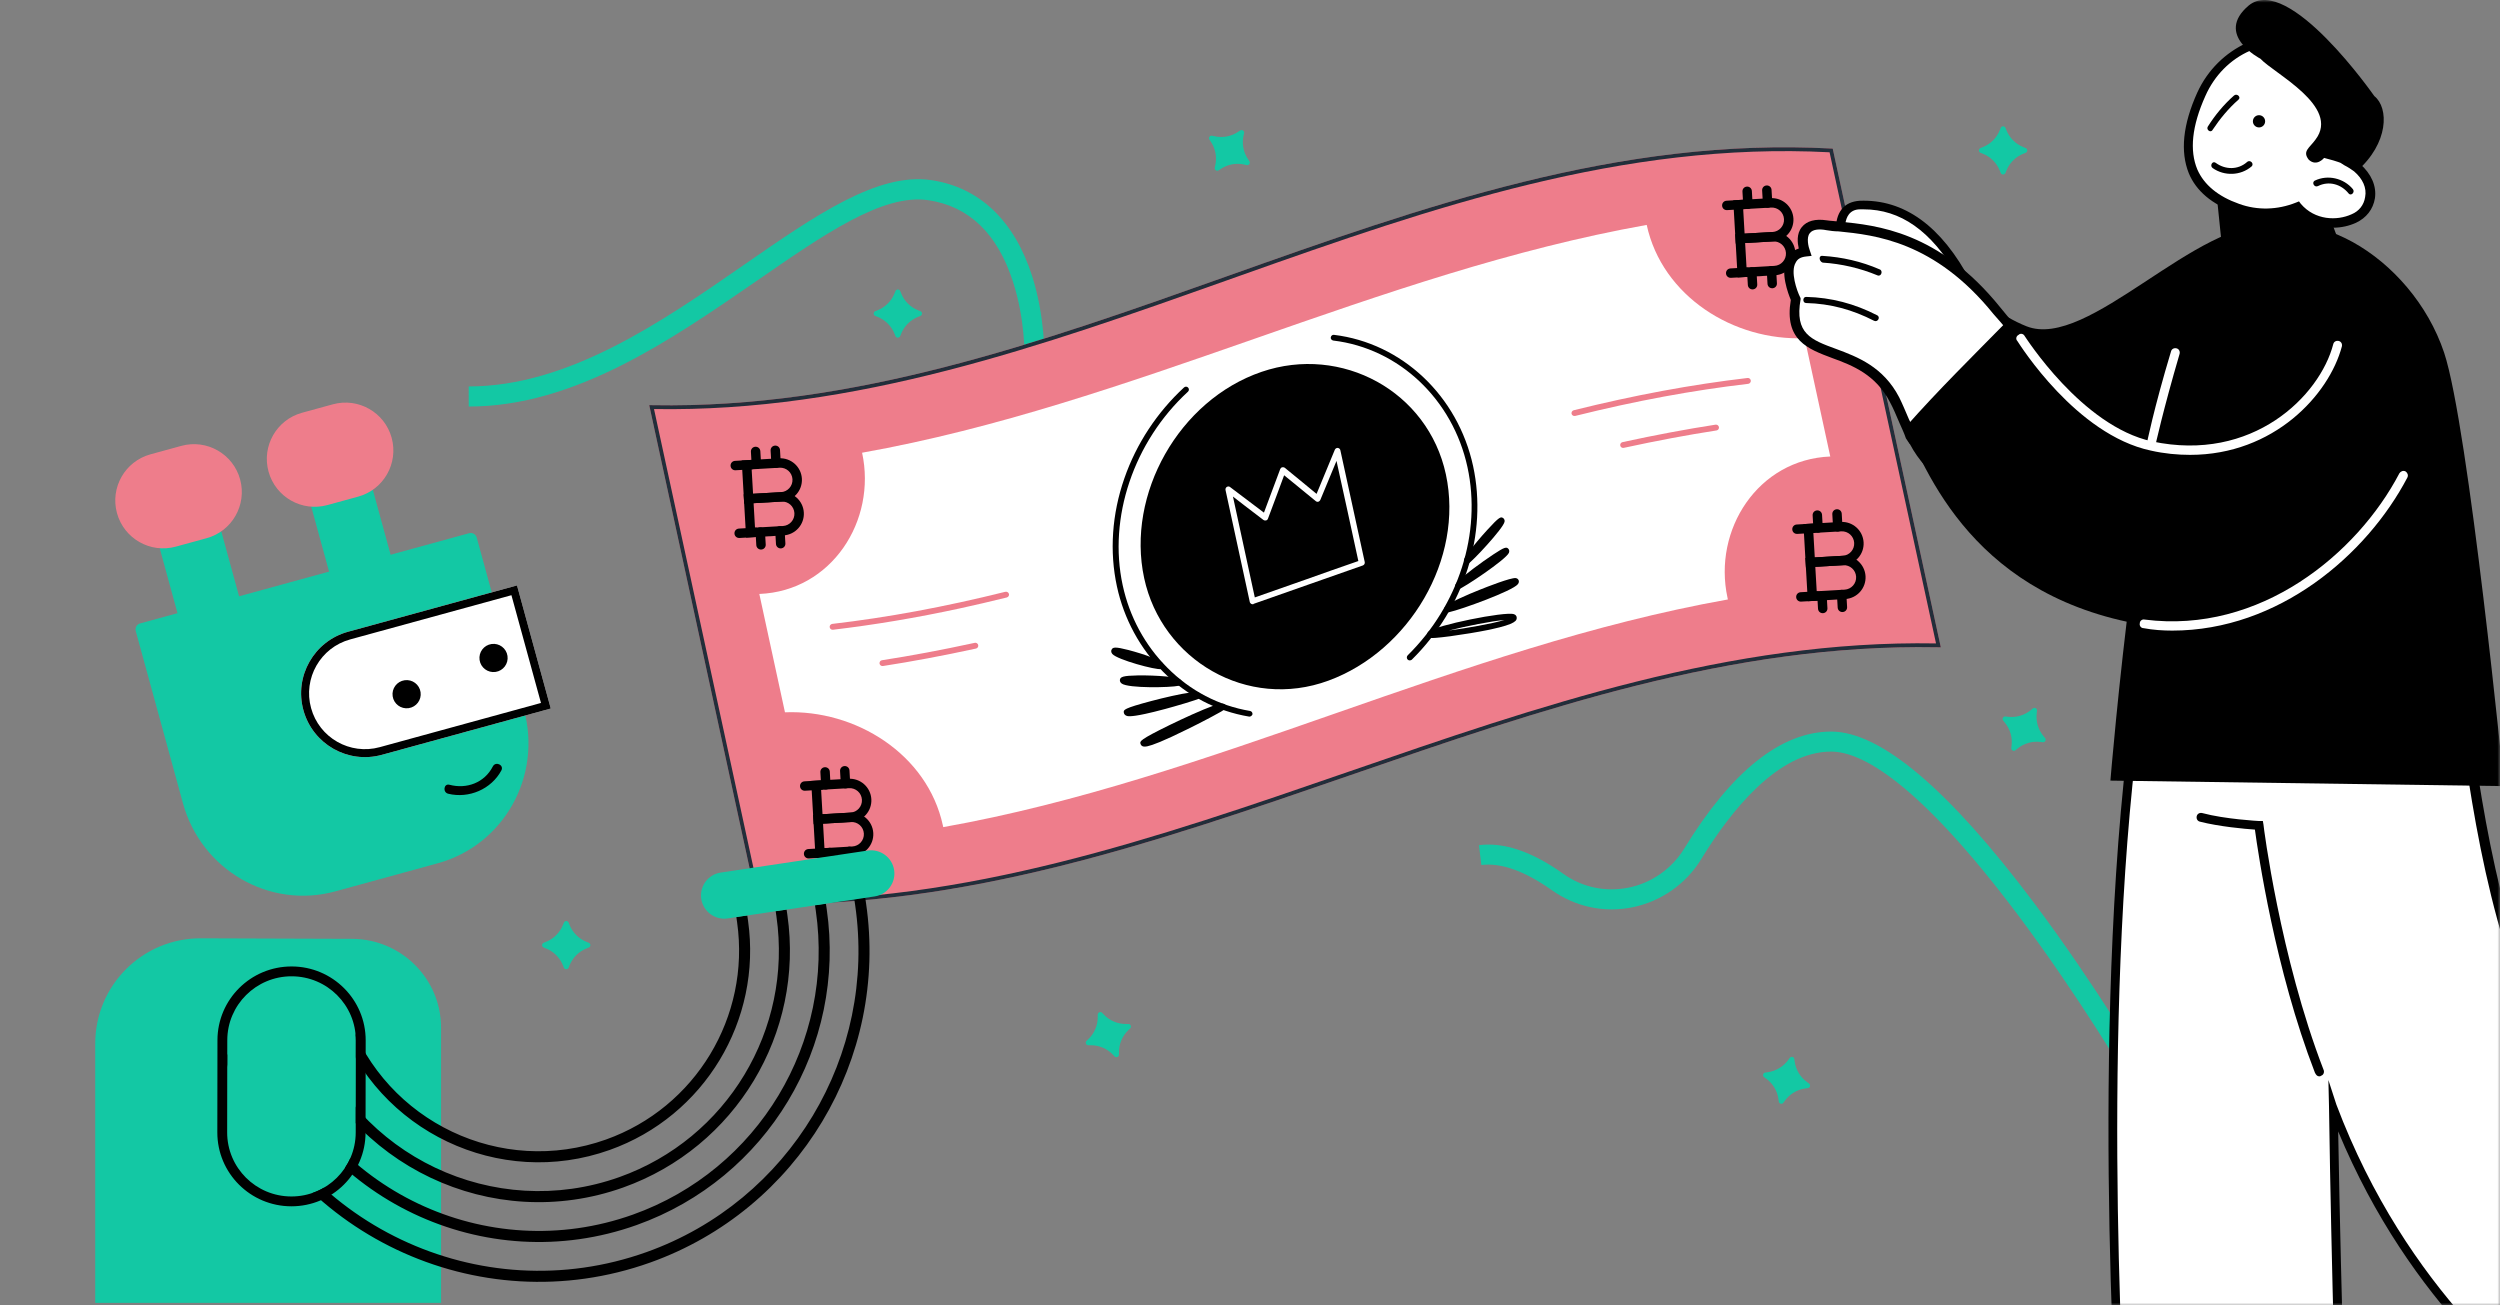 <svg width="475" height="248" viewBox="0 0 475 248" fill="none" xmlns="http://www.w3.org/2000/svg">
<rect x="0" y="0" width="475" height="248" fill="#808080" stroke="none"/>
<path d="M89.06 77.242L89.052 73.424C107.976 73.432 125.731 61.164 141.392 50.294C154.985 40.868 166.747 32.76 176.868 34.214C186.068 35.55 192.729 41.886 196.116 52.484C198.571 60.218 198.417 67.485 198.439 67.81L194.646 67.702C194.668 67.629 194.796 60.712 192.48 53.577C189.546 44.387 184.102 39.172 176.356 38.035C167.737 36.754 156.556 44.52 143.624 53.469C127.488 64.594 109.178 77.252 89.06 77.242Z" fill="#13C8A4"/>
<mask id="mask0" mask-type="alpha" maskUnits="userSpaceOnUse" x="0" y="0" width="475" height="248">
<path d="M0 0H475V248H0V0Z" fill="#C4C4C4"/>
</mask>
<g mask="url(#mask0)">
<path d="M404.432 205.306C404.356 205.154 395.046 189.358 383.37 173.79C364.178 148.249 353.533 142.844 348.001 142.806C347.962 142.806 347.924 142.806 347.886 142.806C337.851 142.806 328.923 153.921 323.2 163.284C320.338 167.966 315.569 171.278 310.189 172.381C304.771 173.485 299.315 172.305 294.812 169.108C289.699 165.492 285.235 163.893 281.458 164.35L281 160.582C285.731 159.973 291.111 161.8 297.025 166.025C300.65 168.613 305.038 169.527 309.426 168.651C313.775 167.776 317.629 165.073 319.956 161.305C328.999 146.498 338.424 139 347.924 139C347.962 139 348.001 139 348.039 139C357.387 139.076 370.283 150 386.461 171.544C398.289 187.302 407.637 203.251 407.752 203.403L404.432 205.306Z" fill="#13C8A4"/>
<path d="M224.069 59.188C222.827 67.694 228.932 77.8 237.847 75.697C244.728 74.092 245.278 74.258 248.159 73.576C257.32 71.42 261.467 60.631 256.79 52.495L224.069 59.188Z" fill="#2B2B2B"/>
<path d="M368.756 122.999C290.115 121.232 222.53 173.503 143.89 171.735C137.046 140.156 130.195 108.549 123.351 76.97C201.991 78.737 269.02 23.84 348.217 28.234C355.061 59.813 361.905 91.393 368.756 122.999Z" fill="#EE7D8B"/>
<path fill-rule="evenodd" clip-rule="evenodd" d="M368.756 122.999L348.217 28.234C307.72 25.987 270.404 39.244 233.091 52.499C197.667 65.084 162.244 77.668 124.104 76.985C123.853 76.98 123.602 76.975 123.351 76.97L143.89 171.735C183.21 172.619 219.766 159.993 256.323 147.367C292.646 134.822 328.969 122.277 368.003 122.984C368.254 122.988 368.505 122.994 368.756 122.999ZM367.844 122.249L347.619 28.934C308.403 26.895 272.152 39.407 235.82 52.307C234.976 52.606 234.131 52.907 233.287 53.207C197.952 65.76 162.473 78.364 124.263 77.719L144.483 171.015C183.431 171.76 219.686 159.247 256.084 146.675L256.143 146.655C292.372 134.142 328.745 121.58 367.844 122.249Z" fill="#222E3A"/>
<path d="M342.88 64.249C344.502 71.735 346.131 79.249 347.753 86.735C334.016 87.29 325.424 100.639 328.226 113.57C328.25 113.679 328.274 113.788 328.297 113.897C277.077 123.031 230.414 148.051 179.215 157.153C179.192 157.044 179.168 156.935 179.144 156.826C176.206 143.269 162.569 134.795 149.144 135.339C147.522 127.852 145.893 120.338 144.271 112.852C158.008 112.297 166.6 98.948 163.798 86.017C214.991 76.889 261.654 51.868 312.874 42.734C315.824 56.346 329.461 64.82 342.88 64.249Z" fill="white"/>
<path d="M274.719 90.138C278.179 106.233 267.734 123.689 252.411 129.318C237.012 134.993 220.735 125.41 217.388 109.832C213.963 93.9 224.002 76.019 239.696 70.651C254.91 65.444 271.325 74.342 274.719 90.138Z" fill="black"/>
<path d="M267.974 125.461C267.783 125.502 267.602 125.456 267.457 125.316C267.24 125.107 267.246 124.735 267.456 124.518C277.153 114.949 281.529 101.26 278.821 88.764C276.024 75.86 265.786 66.194 253.321 64.705C253.024 64.656 252.796 64.392 252.846 64.096C252.896 63.8 253.161 63.572 253.457 63.621C266.367 65.184 276.994 75.194 279.891 88.561C282.676 101.41 278.219 115.516 268.235 125.347C268.159 125.392 268.083 125.437 267.974 125.461Z" fill="black"/>
<path d="M278.855 107.113C278.691 107.148 278.51 107.102 278.377 107.017C277.822 106.567 278.299 105.865 279.147 104.769C279.968 103.679 281.306 102.078 282.577 100.691C284.909 98.133 285.166 98.134 285.603 98.439L285.637 98.46C285.814 98.621 285.922 98.854 285.866 99.123C285.677 100.361 279.574 106.872 278.943 107.122C278.937 107.095 278.909 107.101 278.855 107.113Z" fill="black"/>
<path d="M277.135 111.96C276.911 111.98 276.724 111.906 276.6 111.733C276.164 111.172 276.883 110.532 277.531 109.964C278.109 109.468 278.937 108.804 279.916 108.05C281.194 107.089 282.629 106.066 283.805 105.298C285.806 103.98 286.258 103.825 286.621 104.317C286.7 104.414 286.841 104.668 286.693 105.042C286.116 106.336 277.981 111.776 277.135 111.96Z" fill="black"/>
<path d="M275.308 116.319C275.09 116.366 274.926 116.402 274.865 116.386C274.684 116.34 274.518 116.233 274.422 116.055C274.371 115.952 274.279 115.658 274.526 115.348C275.127 114.562 278.919 112.942 281.129 112.064C282.495 111.512 287.051 109.726 287.989 109.836C288.34 109.874 288.481 110.129 288.532 110.232C288.582 110.335 288.681 110.656 288.385 111.005C287.375 112.278 277.655 115.81 275.308 116.319Z" fill="black"/>
<path d="M283.381 119.557C283.19 119.598 282.999 119.64 282.808 119.681C280.7 120.109 277.997 120.553 275.527 120.889C274.445 121.038 273.493 121.13 272.82 121.19C271.863 121.255 271.272 121.297 271.148 120.726C271.119 120.59 271.114 120.306 271.395 120.017C272.734 118.814 285.95 116.121 287.646 116.694C288.015 116.814 288.128 117.074 288.164 117.237C288.278 117.897 287.993 118.557 283.381 119.557ZM275.263 119.805C278.652 119.356 283.55 118.494 285.856 117.795C283.417 118.01 278.508 118.96 275.263 119.805Z" fill="black"/>
<path d="M237.516 136.137C237.461 136.149 237.379 136.167 237.319 136.151C231.153 135.122 225.516 132.182 220.987 127.634C216.598 123.199 213.559 117.615 212.219 111.436C210.78 104.793 211.266 97.676 213.625 90.894C215.91 84.3 219.847 78.344 224.965 73.615C225.203 73.393 225.554 73.431 225.743 73.646C225.966 73.883 225.928 74.233 225.712 74.422C215.4 83.926 210.526 98.35 213.311 111.199C214.603 117.161 217.525 122.599 221.791 126.862C226.142 131.249 231.586 134.088 237.516 135.083C237.812 135.132 238.02 135.429 237.97 135.725C237.896 135.912 237.734 136.09 237.516 136.137Z" fill="black"/>
<path d="M220.591 127.123C219.636 127.33 212.295 125.358 211.341 124.253C211.073 123.941 211.118 123.618 211.176 123.491C211.176 123.491 211.17 123.464 211.197 123.458C211.424 122.924 211.927 122.872 214.407 123.503C215.892 123.894 217.576 124.413 218.826 124.911C220.507 125.545 221.319 125.996 221.072 126.705C221.041 126.826 220.919 127.052 220.591 127.123Z" fill="black"/>
<path d="M223.964 130.297C222.327 130.652 214.416 130.799 213.131 129.88C212.76 129.619 212.777 129.301 212.781 129.187C212.854 128.601 213.349 128.379 216.223 128.327C217.904 128.304 219.92 128.38 221.494 128.524C223.886 128.747 224.602 129.019 224.552 129.714C224.549 129.829 224.487 130.07 224.177 130.223C224.155 130.256 224.074 130.274 223.964 130.297ZM217.292 129.435C217.697 129.461 218.124 129.454 218.612 129.462C218.179 129.442 217.752 129.449 217.292 129.435Z" fill="black"/>
<path d="M217.608 135.636C214.633 136.281 214.159 136.07 213.966 135.969C213.712 135.853 213.55 135.632 213.518 135.354C213.472 134.879 213.441 134.601 218.736 133.197C221.114 132.567 224.323 131.815 226.214 131.576C226.99 131.465 228.078 131.343 228.188 132.117C228.229 132.308 228.134 132.528 227.988 132.645C227.599 132.958 223.025 134.263 221.405 134.699C219.812 135.13 218.563 135.429 217.608 135.636Z" fill="black"/>
<path d="M218.027 141.788C217.563 141.889 217.382 141.842 217.267 141.839C216.97 141.789 216.787 141.601 216.7 141.335C216.54 140.856 216.453 140.59 222.187 137.779C224.796 136.501 228.357 134.874 230.503 134.096C231.696 133.666 232.639 133.405 232.907 134.116C232.976 134.301 232.941 134.537 232.801 134.681C232.484 135.063 227.551 137.615 225.611 138.548C220.916 140.877 218.928 141.593 218.027 141.788Z" fill="black"/>
<path d="M238.122 114.8C237.986 114.83 237.837 114.805 237.738 114.741C237.605 114.656 237.494 114.537 237.458 114.374L232.85 93.112C232.803 92.894 232.892 92.647 233.093 92.518C233.294 92.389 233.551 92.39 233.729 92.551C234.893 93.439 236.056 94.327 237.248 95.209C238.206 95.942 239.192 96.669 240.151 97.401C240.625 96.159 241.092 94.889 241.56 93.619C242.123 92.129 242.68 90.611 243.242 89.121C243.322 88.962 243.435 88.823 243.626 88.782C243.79 88.746 243.998 88.786 244.137 88.899C245.219 89.805 246.328 90.704 247.438 91.604C248.342 92.348 249.246 93.093 250.15 93.838C251.311 91.021 252.478 88.231 253.618 85.448C253.713 85.227 253.941 85.093 254.171 85.1C254.407 85.134 254.612 85.289 254.665 85.534C256.226 92.606 257.79 99.82 259.3 106.79C259.359 107.062 259.194 107.354 258.927 107.441C255.474 108.645 251.945 109.895 248.546 111.087C245.147 112.28 241.645 113.523 238.192 114.728C238.177 114.788 238.149 114.794 238.122 114.8ZM234.26 94.346L238.414 113.511C241.682 112.375 244.972 111.206 248.158 110.088C251.393 108.931 254.764 107.744 258.087 106.597C256.73 100.335 255.338 93.91 253.935 87.573C252.928 90.043 251.893 92.519 250.858 94.995C250.779 95.155 250.66 95.266 250.475 95.335C250.311 95.37 250.13 95.324 249.991 95.212C248.909 94.306 247.8 93.406 246.69 92.507C245.786 91.762 244.882 91.018 243.984 90.3C243.51 91.543 243.042 92.813 242.596 94.05C242.034 95.54 241.477 97.057 240.914 98.547C240.862 98.701 240.721 98.845 240.558 98.881C240.394 98.916 240.218 98.897 240.052 98.791C238.889 97.903 237.725 97.015 236.561 96.127C235.801 95.522 235.02 94.951 234.26 94.346Z" fill="white"/>
<path d="M332.214 72.916C332.187 72.922 332.187 72.922 332.159 72.928C321.598 74.162 310.857 76.148 299.281 79.028C298.981 79.093 298.688 78.928 298.596 78.635C298.531 78.335 298.697 78.043 298.991 77.951C310.621 75.059 321.417 73.062 332.033 71.816C332.339 71.778 332.616 72.003 332.654 72.308C332.685 72.586 332.487 72.857 332.214 72.916Z" fill="#EE7D8B"/>
<path d="M326.166 81.78L326.138 81.786C320.637 82.636 314.871 83.715 308.512 85.093C308.212 85.158 307.913 84.966 307.848 84.667C307.783 84.367 307.976 84.069 308.276 84.004C314.662 82.62 320.428 81.541 325.957 80.685C326.263 80.647 326.534 80.845 326.599 81.144C326.637 81.45 326.466 81.715 326.166 81.78Z" fill="#EE7D8B"/>
<path d="M182.407 115.589C174.084 117.393 166.115 118.721 158.26 119.654C157.953 119.691 157.676 119.466 157.639 119.161C157.601 118.856 157.827 118.579 158.133 118.541C168.694 117.307 179.435 115.321 191.011 112.441C191.311 112.376 191.604 112.541 191.696 112.834C191.788 113.128 191.596 113.426 191.301 113.518C188.263 114.263 185.327 114.956 182.407 115.589Z" fill="#EE7D8B"/>
<path d="M185.433 123.228C179.047 124.612 173.281 125.69 167.752 126.546C167.446 126.584 167.174 126.387 167.11 126.087C167.072 125.782 167.264 125.483 167.57 125.446C173.072 124.595 178.838 123.517 185.197 122.139C185.497 122.074 185.795 122.265 185.86 122.565C185.925 122.864 185.733 123.163 185.433 123.228Z" fill="#EE7D8B"/>
<path d="M336.872 45.87L329.787 46.281L329.313 38.061L336.399 37.65C338.671 37.518 340.62 39.252 340.75 41.521C340.881 43.791 339.144 45.738 336.872 45.87ZM331.473 44.39L336.769 44.083C338.057 44.008 339.035 42.911 338.961 41.625C338.887 40.338 337.79 39.362 336.501 39.437L331.206 39.744L331.473 44.39Z" fill="black"/>
<path d="M337.24 52.303L330.155 52.714L329.682 44.494L336.767 44.083C339.039 43.951 340.988 45.685 341.119 47.954C341.249 50.224 339.513 52.171 337.24 52.303ZM331.841 50.823L337.137 50.516C338.426 50.441 339.404 49.345 339.33 48.058C339.256 46.772 338.158 45.795 336.87 45.87L331.574 46.177L331.841 50.823Z" fill="black"/>
<path d="M331.241 39.743L328.146 39.923C327.645 39.952 327.228 39.582 327.2 39.081C327.171 38.581 327.542 38.165 328.043 38.136L331.138 37.956C331.639 37.927 332.055 38.298 332.084 38.798C332.113 39.298 331.742 39.714 331.241 39.743Z" fill="black"/>
<path d="M332.153 39.689C331.652 39.718 331.236 39.347 331.207 38.847L331.066 36.399C331.037 35.899 331.408 35.483 331.909 35.454C332.41 35.425 332.826 35.795 332.855 36.295L332.996 38.743C333.025 39.244 332.654 39.66 332.153 39.689Z" fill="black"/>
<path d="M335.893 39.471C335.392 39.5 334.976 39.13 334.947 38.63L334.806 36.182C334.778 35.681 335.149 35.266 335.649 35.236C336.15 35.207 336.567 35.578 336.595 36.078L336.736 38.526C336.765 39.026 336.394 39.442 335.893 39.471Z" fill="black"/>
<path d="M333.035 54.985C332.534 55.014 332.117 54.644 332.089 54.143L331.949 51.713C331.92 51.213 332.291 50.797 332.792 50.768C333.293 50.739 333.709 51.109 333.738 51.609L333.878 54.04C333.907 54.54 333.536 54.956 333.035 54.985Z" fill="black"/>
<path d="M336.773 54.768C336.272 54.797 335.855 54.427 335.827 53.926L335.687 51.496C335.658 50.996 336.029 50.58 336.53 50.551C337.031 50.522 337.447 50.892 337.476 51.393L337.616 53.823C337.645 54.323 337.274 54.739 336.773 54.768Z" fill="black"/>
<path d="M331.98 52.609L328.885 52.788C328.384 52.817 327.968 52.447 327.939 51.947C327.91 51.447 328.281 51.031 328.782 51.002L331.877 50.822C332.378 50.793 332.795 51.163 332.823 51.663C332.852 52.164 332.481 52.58 331.98 52.609Z" fill="black"/>
<path d="M350.206 107.39L343.121 107.801L342.647 99.581L349.733 99.17C352.005 99.038 353.954 100.772 354.084 103.041C354.215 105.311 352.478 107.258 350.206 107.39ZM344.807 105.91L350.103 105.603C351.391 105.528 352.369 104.432 352.295 103.145C352.221 101.859 351.124 100.882 349.835 100.957L344.539 101.264L344.807 105.91Z" fill="black"/>
<path d="M350.574 113.822L343.489 114.233L343.016 106.014L350.101 105.603C352.373 105.471 354.322 107.205 354.453 109.474C354.583 111.743 352.846 113.691 350.574 113.822ZM345.175 112.343L350.471 112.036C351.759 111.961 352.737 110.864 352.663 109.578C352.589 108.291 351.492 107.315 350.204 107.39L344.908 107.697L345.175 112.343Z" fill="black"/>
<path d="M344.574 101.263L341.479 101.443C340.978 101.472 340.562 101.101 340.533 100.601C340.504 100.101 340.875 99.685 341.376 99.656L344.472 99.476C344.973 99.447 345.389 99.817 345.418 100.318C345.446 100.818 345.075 101.234 344.574 101.263Z" fill="black"/>
<path d="M345.487 101.208C344.986 101.237 344.569 100.867 344.541 100.367L344.4 97.919C344.371 97.418 344.742 97.003 345.243 96.974C345.744 96.944 346.16 97.315 346.189 97.815L346.33 100.263C346.359 100.763 345.988 101.179 345.487 101.208Z" fill="black"/>
<path d="M349.227 100.991C348.726 101.02 348.31 100.65 348.281 100.15L348.14 97.702C348.111 97.201 348.482 96.785 348.983 96.756C349.484 96.727 349.901 97.098 349.929 97.598L350.07 100.046C350.099 100.546 349.728 100.962 349.227 100.991Z" fill="black"/>
<path d="M346.369 116.505C345.868 116.534 345.451 116.164 345.423 115.663L345.283 113.233C345.254 112.733 345.625 112.317 346.126 112.288C346.627 112.259 347.043 112.629 347.072 113.129L347.212 115.56C347.241 116.06 346.87 116.476 346.369 116.505Z" fill="black"/>
<path d="M350.106 116.288C349.605 116.317 349.189 115.947 349.16 115.447L349.02 113.016C348.991 112.516 349.362 112.1 349.863 112.071C350.364 112.042 350.781 112.412 350.809 112.913L350.949 115.343C350.978 115.843 350.607 116.259 350.106 116.288Z" fill="black"/>
<path d="M345.314 114.129L342.219 114.308C341.718 114.337 341.301 113.967 341.272 113.467C341.244 112.966 341.615 112.551 342.116 112.521L345.211 112.342C345.712 112.313 346.128 112.683 346.157 113.183C346.186 113.684 345.815 114.1 345.314 114.129Z" fill="black"/>
<path d="M161.677 156.185L154.592 156.596L154.118 148.377L161.204 147.966C163.476 147.834 165.425 149.568 165.555 151.837C165.686 154.106 163.949 156.054 161.677 156.185ZM156.278 154.706L161.574 154.399C162.862 154.324 163.84 153.227 163.766 151.941C163.692 150.654 162.595 149.678 161.306 149.753L156.01 150.06L156.278 154.706Z" fill="black"/>
<path d="M162.045 162.619L154.96 163.03L154.487 154.81L161.572 154.399C163.844 154.267 165.793 156.001 165.924 158.27C166.054 160.54 164.317 162.487 162.045 162.619ZM156.646 161.139L161.942 160.832C163.231 160.757 164.209 159.661 164.135 158.374C164.061 157.087 162.963 156.111 161.675 156.186L156.379 156.493L156.646 161.139Z" fill="black"/>
<path d="M156.046 150.059L152.95 150.239C152.449 150.268 152.033 149.897 152.004 149.397C151.976 148.897 152.347 148.481 152.848 148.452L155.943 148.272C156.444 148.243 156.86 148.613 156.889 149.114C156.918 149.614 156.547 150.03 156.046 150.059Z" fill="black"/>
<path d="M156.958 150.004C156.457 150.033 156.041 149.663 156.012 149.163L155.871 146.715C155.842 146.214 156.213 145.798 156.714 145.769C157.215 145.74 157.631 146.111 157.66 146.611L157.801 149.059C157.83 149.559 157.459 149.975 156.958 150.004Z" fill="black"/>
<path d="M160.698 149.787C160.197 149.816 159.781 149.446 159.752 148.946L159.611 146.498C159.583 145.997 159.954 145.581 160.455 145.552C160.955 145.523 161.372 145.894 161.401 146.394L161.541 148.842C161.57 149.342 161.199 149.758 160.698 149.787Z" fill="black"/>
<path d="M157.84 165.301C157.339 165.33 156.923 164.96 156.894 164.459L156.754 162.029C156.725 161.529 157.096 161.113 157.597 161.084C158.098 161.055 158.514 161.425 158.543 161.925L158.683 164.356C158.712 164.856 158.341 165.272 157.84 165.301Z" fill="black"/>
<path d="M161.578 165.084C161.077 165.113 160.661 164.743 160.632 164.242L160.492 161.812C160.463 161.312 160.834 160.896 161.335 160.867C161.836 160.838 162.252 161.208 162.281 161.708L162.421 164.138C162.45 164.639 162.079 165.055 161.578 165.084Z" fill="black"/>
<path d="M156.785 162.925L153.69 163.104C153.189 163.133 152.772 162.763 152.744 162.263C152.715 161.762 153.086 161.347 153.587 161.317L156.682 161.138C157.183 161.109 157.599 161.479 157.628 161.979C157.657 162.48 157.286 162.896 156.785 162.925Z" fill="black"/>
<path d="M148.48 95.298L141.395 95.709L140.922 87.489L148.007 87.078C150.279 86.946 152.228 88.68 152.359 90.949C152.489 93.219 150.752 95.166 148.48 95.298ZM143.081 93.818L148.377 93.511C149.666 93.436 150.644 92.34 150.57 91.053C150.495 89.766 149.398 88.79 148.11 88.865L142.814 89.172L143.081 93.818Z" fill="black"/>
<path d="M148.849 101.731L141.764 102.142L141.29 93.922L148.376 93.511C150.648 93.379 152.597 95.113 152.727 97.382C152.858 99.652 151.121 101.599 148.849 101.731ZM143.45 100.251L148.746 99.944C150.034 99.869 151.012 98.773 150.938 97.486C150.864 96.2 149.767 95.223 148.478 95.298L143.182 95.605L143.45 100.251Z" fill="black"/>
<path d="M142.849 89.171L139.754 89.351C139.253 89.38 138.837 89.01 138.808 88.509C138.779 88.009 139.15 87.593 139.651 87.564L142.746 87.384C143.247 87.355 143.664 87.726 143.692 88.226C143.721 88.726 143.35 89.142 142.849 89.171Z" fill="black"/>
<path d="M143.761 89.117C143.26 89.146 142.844 88.775 142.815 88.275L142.674 85.827C142.646 85.327 143.017 84.911 143.518 84.882C144.019 84.853 144.435 85.223 144.464 85.723L144.605 88.171C144.633 88.672 144.262 89.088 143.761 89.117Z" fill="black"/>
<path d="M147.502 88.899C147.001 88.928 146.585 88.558 146.556 88.058L146.415 85.61C146.386 85.109 146.757 84.694 147.258 84.665C147.759 84.635 148.175 85.006 148.204 85.506L148.345 87.954C148.374 88.454 148.003 88.87 147.502 88.899Z" fill="black"/>
<path d="M144.643 104.413C144.142 104.442 143.726 104.072 143.697 103.572L143.558 101.141C143.529 100.641 143.9 100.225 144.401 100.196C144.902 100.167 145.318 100.537 145.347 101.038L145.487 103.468C145.515 103.968 145.144 104.384 144.643 104.413Z" fill="black"/>
<path d="M148.381 104.196C147.88 104.225 147.464 103.855 147.435 103.355L147.295 100.924C147.267 100.424 147.638 100.008 148.138 99.979C148.639 99.95 149.056 100.32 149.085 100.821L149.224 103.251C149.253 103.751 148.882 104.167 148.381 104.196Z" fill="black"/>
<path d="M143.589 102.037L140.493 102.217C139.992 102.246 139.576 101.875 139.547 101.375C139.518 100.875 139.889 100.459 140.39 100.43L143.486 100.25C143.987 100.221 144.403 100.591 144.432 101.092C144.461 101.592 144.09 102.008 143.589 102.037Z" fill="black"/>
<path d="M404.818 142.965C404.818 142.965 418.662 137.148 430.062 135.635C429.364 125.631 429.132 119 429.132 119L465.894 121.443C469.849 144.128 471.478 177.051 488.23 206.018C495.792 219.164 508.821 229.634 522.432 241.384C514.871 251.738 502.772 265.349 495.094 275.703C492.883 272.097 460.077 254.763 443.325 210.206C443.79 245.921 445.07 282.451 445.07 282.451L403.422 279.775C403.422 279.775 397.721 204.273 404.818 142.965Z" fill="white"/>
<path d="M446 283.381V282.451C446 282.102 444.837 248.83 444.255 214.976C457.983 248.015 480.319 265.117 489.975 272.562C492.069 274.191 493.93 275.587 494.279 276.168L494.977 277.332L495.792 276.285C499.398 271.399 504.168 265.698 508.705 260.231C513.824 253.948 519.175 247.55 523.247 241.966L523.712 241.268L523.131 240.686C521.735 239.523 520.339 238.243 518.942 237.08C507.076 226.842 495.908 217.187 489.161 205.553C475.666 182.17 472.059 156.227 469.035 135.286C468.337 130.284 467.639 125.514 466.941 121.21L466.824 120.512L428.434 117.953V118.883C428.434 119 428.666 125.282 429.364 134.705C418.08 136.334 404.818 141.918 404.701 142.034L404.236 142.267L404.12 142.732C397.139 203.343 402.724 278.844 402.724 279.658V280.473L446 283.381ZM442.394 205.204L442.51 210.206C442.976 242.315 444.023 275.47 444.255 281.52L404.352 278.96C403.771 270.933 399.234 200.783 405.748 143.663C408.308 142.616 420.29 137.846 430.295 136.566L431.109 136.45L430.993 135.635C430.411 127.957 430.179 122.141 430.062 120.047L465.196 122.373C465.894 126.561 466.475 130.982 467.173 135.752C470.198 156.809 473.804 182.984 487.416 206.6C494.279 218.466 505.564 228.238 517.546 238.592C518.71 239.639 519.873 240.686 521.153 241.617C517.197 246.968 512.079 253.134 507.193 259.067C502.888 264.302 498.467 269.654 494.861 274.307C494.047 273.609 492.767 272.562 490.906 271.166C480.901 263.488 457.285 245.34 443.906 209.857L442.394 205.204Z" fill="black"/>
<path d="M440.648 204.506C440.765 204.506 440.881 204.506 440.997 204.39C441.463 204.273 441.695 203.692 441.463 203.226C433.203 181.82 430.062 156.925 430.062 156.692L429.945 155.994H429.247C429.131 155.994 422.733 155.645 418.428 154.482C417.963 154.365 417.498 154.598 417.381 155.063C417.265 155.529 417.498 155.994 417.963 156.11C421.569 157.041 426.572 157.506 428.433 157.623C429.015 161.927 432.272 184.264 439.834 203.808C440.067 204.273 440.299 204.506 440.648 204.506Z" fill="black"/>
<path d="M359.33 40.706C365.729 46.872 375.617 58.272 385.04 61.995C396.79 66.649 417.498 41.288 432.156 42.8L428.433 68.277C428.433 68.277 416.102 93.755 393.3 98.757C378.326 102.042 359.5 88 361.5 77C356.959 71.009 347.155 63.78 347.115 63.74C350.023 56.876 353.862 45.243 359.33 40.706Z" fill="black"/>
<path d="M442.277 40.24L444.139 45.243L422.268 47.802L421.22 37.565L442.277 40.24Z" fill="black"/>
<path d="M425.06 45.941C437.391 36.401 458.215 48.617 464.381 66.998C469.034 80.958 475.782 149.363 475.782 149.363L400.978 148.316C400.978 148.316 407.028 74.559 415.753 62.111C424.478 49.663 420.872 49.082 425.06 45.941Z" fill="black"/>
<path d="M408.656 85.611C409.005 85.611 409.471 85.378 409.471 84.913C409.471 84.797 410.983 77.933 414.124 67.23C414.24 66.765 414.008 66.299 413.542 66.183C413.077 66.067 412.612 66.299 412.495 66.765C409.238 77.584 407.842 84.448 407.842 84.564C407.726 85.029 408.075 85.495 408.54 85.611H408.656Z" fill="white"/>
<path d="M373.639 53.852C366.31 39.892 357.934 38.728 353.281 38.961C348.627 39.194 349.791 45.01 349.791 45.01L373.639 53.852Z" fill="white"/>
<path d="M375.501 55.48L374.454 53.503C368.87 42.916 361.773 37.797 353.281 38.147C351.885 38.263 350.721 38.728 349.907 39.775C348.278 41.869 348.976 45.127 348.976 45.243L349.093 45.708L375.501 55.48ZM354.095 39.775C361.075 39.775 366.892 43.847 371.778 52.223L350.605 44.312C350.489 43.382 350.489 41.753 351.303 40.706C351.768 40.124 352.466 39.775 353.397 39.775C353.513 39.775 353.862 39.775 354.095 39.775Z" fill="black"/>
<path d="M343.044 47.802C343.044 47.802 340.717 41.869 347.115 42.684C353.514 43.498 366.66 43.149 379.457 58.971C380.504 60.25 381.667 61.646 382.947 63.159C375.967 69.324 369.568 75.955 363.17 82.703C361.89 79.911 360.959 77.468 360.145 75.839C353.979 63.624 338.972 69.906 341.299 56.644C341.299 56.76 337.343 48.617 343.044 47.802Z" fill="white"/>
<path d="M362.821 84.332L363.751 83.401C368.986 77.817 375.967 70.488 383.528 63.856L384.11 63.275L383.528 62.577C382.249 61.065 380.969 59.552 380.038 58.389C368.405 43.963 356.538 42.8 349.442 42.102C348.628 41.986 347.813 41.986 347.115 41.869C344.905 41.52 343.276 41.986 342.346 43.149C341.299 44.429 341.531 46.174 341.764 47.221C340.717 47.57 340.019 48.151 339.554 49.082C338.158 51.758 339.786 55.829 340.252 56.993C338.972 64.671 343.509 66.3 348.162 68.045C352.001 69.441 356.422 71.186 359.098 76.421C359.68 77.468 360.261 78.864 360.959 80.493C361.308 81.307 361.774 82.237 362.123 83.284L362.821 84.332ZM381.667 63.042C374.803 69.208 368.405 75.839 363.402 81.191C363.17 80.609 362.937 80.144 362.704 79.678C362.006 78.049 361.425 76.653 360.843 75.49C357.818 69.673 352.932 67.812 348.86 66.3C344.091 64.555 340.95 63.391 342.113 56.876V56.644L341.997 56.411C341.415 55.248 340.135 51.641 341.182 49.896C341.531 49.198 342.113 48.849 343.16 48.733L344.207 48.617L343.858 47.57C343.625 46.988 343.16 45.127 343.858 44.312C344.44 43.498 345.836 43.498 346.999 43.731C347.697 43.847 348.511 43.963 349.326 43.963C356.19 44.661 367.59 45.825 378.759 59.669C379.573 60.599 380.62 61.763 381.667 63.042Z" fill="black"/>
<path d="M381.201 61.181C390.973 73.047 411.913 95.383 427.851 84.797C444.953 73.396 447.279 61.065 447.279 61.065L459.96 61.414C470.779 84.797 462.636 122.722 415.52 119.697C378.642 117.254 367.473 93.522 362.122 81.074C368.288 74.094 374.802 67.696 381.201 61.181Z" fill="black"/>
<path d="M416.102 86.425C432.04 86.425 442.51 75.025 444.953 65.834C445.069 65.369 444.837 64.903 444.371 64.787C443.906 64.671 443.441 64.903 443.324 65.369C440.765 75.257 427.968 87.938 408.889 83.866C395.511 80.958 384.808 63.973 384.691 63.856C384.459 63.391 383.877 63.275 383.528 63.624C383.063 63.856 382.946 64.438 383.295 64.787C383.761 65.485 394.464 82.586 408.656 85.611C411.216 86.193 413.775 86.425 416.102 86.425Z" fill="white"/>
<path d="M343.16 56.411C347.93 56.528 352.351 57.691 356.655 59.901C357.353 60.25 356.771 61.297 356.073 60.948C352.002 58.854 347.814 57.691 343.16 57.575C342.462 57.575 342.462 56.411 343.16 56.411Z" fill="black"/>
<path d="M346.301 48.617C350.024 48.849 353.63 49.664 357.12 51.176C357.818 51.409 357.469 52.572 356.771 52.339C353.397 50.943 349.907 50.129 346.301 49.896C345.603 49.663 345.486 48.5 346.301 48.617Z" fill="black"/>
<path d="M412.728 119.814C432.97 119.814 449.723 105.388 457.401 90.73C457.633 90.265 457.401 89.799 457.052 89.567C456.586 89.334 456.121 89.567 455.888 89.916C447.861 105.272 429.364 120.512 407.493 117.72C407.028 117.603 406.562 117.952 406.562 118.418C406.446 118.883 406.795 119.348 407.26 119.348C409.122 119.697 410.983 119.814 412.728 119.814Z" fill="white"/>
<path d="M418.312 18.021C422.152 9.528 431.458 5.456 439.02 8.946C446.582 12.437 449.723 22.092 445.884 30.585C445.884 30.585 445.884 30.585 445.884 30.701C446.698 31.05 447.396 31.515 447.862 31.981C451.701 35.238 450.886 40.008 447.164 41.637C443.906 43.033 439.369 42.8 436.577 39.426C432.854 40.822 428.783 40.939 425.176 39.659C414.008 35.703 414.473 26.513 418.312 18.021Z" fill="white"/>
<path d="M443.325 43.265C444.837 43.265 446.349 42.916 447.629 42.334C449.607 41.404 450.886 39.775 451.235 37.681C451.585 35.354 450.538 33.028 448.443 31.166C447.978 30.817 447.513 30.468 446.931 30.119C450.538 21.278 447.28 11.506 439.369 8.016C435.414 6.271 430.993 6.271 426.921 8.132C422.85 9.993 419.476 13.251 417.498 17.555C414.706 23.721 414.241 28.84 415.87 32.911C417.266 36.285 420.29 38.844 424.711 40.357C428.317 41.637 432.389 41.637 436.228 40.357C438.322 42.451 440.882 43.265 443.325 43.265ZM433.32 8.597C435.181 8.597 436.926 8.946 438.671 9.761C445.884 13.018 448.676 22.209 445.07 30.236L444.721 30.934L445.419 31.399C446.117 31.748 446.815 32.213 447.28 32.562C448.909 33.958 449.723 35.703 449.374 37.449C449.141 38.961 448.211 40.124 446.815 40.706C444.023 41.986 439.835 41.869 437.159 38.728L436.81 38.263L436.228 38.495C432.738 39.892 428.899 40.008 425.409 38.728C421.454 37.332 418.778 35.122 417.498 32.213C415.986 28.607 416.451 23.954 419.011 18.253C420.756 14.298 423.78 11.273 427.503 9.644C429.481 8.946 431.459 8.597 433.32 8.597Z" fill="black"/>
<path d="M429.177 24.212C428.535 24.193 428.03 23.657 428.049 23.015C428.068 22.372 428.604 21.867 429.246 21.886C429.888 21.905 430.394 22.441 430.375 23.083C430.356 23.726 429.819 24.231 429.177 24.212Z" fill="black"/>
<path d="M419.475 24.07C420.871 21.86 422.5 19.882 424.477 18.137C425.059 17.672 425.874 18.486 425.292 18.951C423.43 20.58 421.802 22.558 420.406 24.652C420.057 25.35 419.126 24.652 419.475 24.07Z" fill="black"/>
<path d="M429.48 11.157C432.039 13.949 444.72 20.231 439.95 26.513C438.787 28.142 437.39 28.723 438.67 30.352C440.183 31.748 441.579 30.003 441.579 30.003C443.905 30.585 446.465 31.399 447.744 32.562C453.91 27.211 453.91 20.463 451.118 18.253C451.118 18.253 434.831 -5.13 427.269 1.035C420.638 6.62 429.48 11.157 429.48 11.157Z" fill="black"/>
<path d="M439.834 34.307C442.277 33.144 445.302 33.842 447.047 35.936C447.512 36.518 446.698 37.332 446.232 36.75C444.836 35.005 442.51 34.307 440.415 35.354C439.717 35.703 439.136 34.656 439.834 34.307Z" fill="black"/>
<path d="M427.785 31.635C425.727 33.391 422.624 33.499 420.397 31.928C419.797 31.487 420.373 30.489 420.973 30.931C422.773 32.255 425.201 32.327 426.952 30.774C427.536 30.256 428.369 31.117 427.785 31.635Z" fill="black"/>
<path d="M66.847 178.379L38.165 178.278C27.092 178.24 18.095 187.205 18.095 198.279L18.095 247.544L83.804 247.544L83.804 195.294C83.816 185.965 76.225 178.392 66.847 178.379Z" fill="#13C8A4"/>
<path fill-rule="evenodd" clip-rule="evenodd" d="M142.131 174.973C144.796 193.884 133.808 212.08 115.85 218.49C94.891 225.971 71.775 214.996 64.221 193.973L63.865 192.984L65.841 192.279L66.196 193.268C73.357 213.196 95.269 223.604 115.139 216.511C132.161 210.435 142.578 193.186 140.052 175.26L139.905 174.217L141.984 173.933L142.131 174.973ZM149.602 173.849C152.821 196.336 139.769 217.999 118.413 225.622C93.526 234.505 66.08 221.471 57.111 196.511L56.755 195.522L58.73 194.817L59.086 195.806C67.662 219.673 93.905 232.135 117.701 223.641C138.121 216.352 150.604 195.64 147.525 174.142L147.376 173.1L149.453 172.808L149.602 173.849ZM157.076 172.728C160.847 198.788 145.732 223.916 120.975 232.753C92.163 243.038 60.385 227.948 50.001 199.049L49.645 198.06L51.62 197.355L51.976 198.344C61.967 226.148 92.54 240.668 120.263 230.772C144.082 222.27 158.627 198.093 154.999 173.021L154.847 171.98L156.925 171.687L157.076 172.728ZM164.547 171.605C168.872 201.241 151.693 229.834 123.537 239.884C90.797 251.57 54.689 234.424 42.889 201.587L42.534 200.599L44.509 199.893L44.865 200.882C56.272 232.628 91.176 249.2 122.825 237.903C150.043 228.188 166.649 200.547 162.471 171.903L162.318 170.863L164.395 170.565L164.547 171.605Z" fill="black"/>
<path fill-rule="evenodd" clip-rule="evenodd" d="M133.238 170.798C132.871 168.4 134.527 166.149 136.918 165.791L164.871 161.604C167.261 161.249 169.518 162.916 169.885 165.31C170.251 167.708 168.595 169.959 166.204 170.317L138.251 174.501C135.861 174.859 133.605 173.193 133.238 170.798Z" fill="#13C8A4"/>
<path d="M55.357 227.329C62.102 227.338 67.577 221.901 67.586 215.185L67.61 197.674C67.619 190.958 62.159 185.506 55.414 185.497C48.67 185.488 43.195 190.925 43.185 197.641L43.162 215.152C43.152 221.868 48.613 227.32 55.357 227.329Z" fill="#13C8A4"/>
<path fill-rule="evenodd" clip-rule="evenodd" d="M69.456 215.188L69.48 197.677C69.49 189.921 63.187 183.638 55.417 183.627C47.647 183.617 41.326 189.882 41.316 197.639L41.292 215.15C41.281 222.906 47.585 229.188 55.355 229.199C63.124 229.209 69.445 222.944 69.456 215.188ZM67.586 215.185C67.577 221.901 62.102 227.338 55.357 227.329C48.612 227.32 43.152 221.868 43.161 215.152L43.185 197.641C43.195 190.925 48.67 185.488 55.414 185.497C62.159 185.506 67.619 190.958 67.61 197.674L67.586 215.185Z" fill="black"/>
<path d="M90.579 102.146C90.406 101.512 89.757 101.138 89.131 101.309L26.613 118.452C25.986 118.624 25.62 119.277 25.794 119.91L34.762 152.618C38.238 165.294 51.206 172.788 63.726 169.354L83.171 164.023C95.691 160.59 103.024 147.53 99.548 134.854L90.579 102.146Z" fill="#13C8A4"/>
<path d="M66.137 120.031L98.23 111.231L104.643 134.619L72.55 143.419C66.09 145.191 59.417 141.391 57.647 134.933C55.876 128.474 59.677 121.803 66.137 120.031Z" fill="white"/>
<path fill-rule="evenodd" clip-rule="evenodd" d="M66.537 121.489L97.172 113.088L102.786 133.561L72.151 141.962C66.495 143.513 60.654 140.186 59.104 134.533C57.554 128.88 60.881 123.039 66.537 121.489ZM72.55 143.419C66.09 145.191 59.417 141.391 57.647 134.933C55.876 128.474 59.677 121.803 66.137 120.031L98.23 111.231L104.643 134.619L72.55 143.419Z" fill="black"/>
<path d="M61.917 83.471C58.687 84.357 56.786 87.693 57.672 90.922L62.482 108.463C63.367 111.692 66.703 113.592 69.934 112.706C73.164 111.821 75.064 108.485 74.179 105.256L69.369 87.715C68.484 84.485 65.147 82.585 61.917 83.471Z" fill="#13C8A4"/>
<path d="M33.124 91.367C29.893 92.252 27.993 95.588 28.878 98.817L33.688 116.358C34.573 119.587 37.91 121.487 41.14 120.602C44.37 119.716 46.271 116.38 45.385 113.151L40.576 95.61C39.69 92.381 36.354 90.481 33.124 91.367Z" fill="#13C8A4"/>
<path d="M74.416 83.185C73.088 78.342 68.083 75.492 63.238 76.82L57.389 78.424C52.544 79.753 49.693 84.757 51.021 89.6C52.349 94.444 57.354 97.294 62.199 95.965L68.048 94.362C72.893 93.033 75.744 88.029 74.416 83.185Z" fill="#EE7D8B"/>
<path d="M45.622 91.081C44.294 86.237 39.289 83.387 34.444 84.716L28.596 86.32C23.75 87.648 20.899 92.652 22.227 97.496C23.555 102.339 28.56 105.189 33.405 103.861L39.254 102.257C44.099 100.928 46.95 95.924 45.622 91.081Z" fill="#EE7D8B"/>
<path d="M77.639 134.551C79.104 134.34 80.121 132.981 79.91 131.517C79.699 130.052 78.341 129.035 76.876 129.246C75.41 129.457 74.394 130.816 74.604 132.28C74.815 133.745 76.174 134.761 77.639 134.551Z" fill="black"/>
<path d="M94.153 127.667C95.618 127.456 96.635 126.097 96.425 124.633C96.214 123.168 94.855 122.151 93.39 122.362C91.925 122.573 90.908 123.932 91.119 125.396C91.33 126.861 92.688 127.877 94.153 127.667Z" fill="black"/>
<path d="M95.264 146.375C93.355 149.94 89.095 151.78 85.139 150.806C84.064 150.518 84.323 148.816 85.398 149.104C88.625 149.967 92.044 148.746 93.636 145.63C94.167 144.591 95.795 145.336 95.264 146.375Z" fill="black"/>
<path d="M171.046 55.314L171.199 55.695C171.771 57.179 172.992 58.397 174.48 58.968L174.862 59.121C175.281 59.273 175.281 59.882 174.862 60.034L174.48 60.186C172.992 60.757 171.771 61.975 171.199 63.46L171.046 63.841C170.893 64.26 170.283 64.26 170.13 63.841L169.978 63.46C169.405 61.975 168.184 60.757 166.696 60.186L166.315 60.034C165.895 59.882 165.895 59.273 166.315 59.121L166.696 58.968C168.184 58.397 169.405 57.179 169.978 55.695L170.13 55.314C170.321 54.895 170.893 54.895 171.046 55.314Z" fill="#13C8A4"/>
<path d="M108.046 175.314L108.199 175.695C108.771 177.179 109.992 178.397 111.48 178.968L111.862 179.121C112.281 179.273 112.281 179.882 111.862 180.034L111.48 180.186C109.992 180.757 108.771 181.976 108.199 183.46L108.046 183.841C107.893 184.259 107.283 184.259 107.13 183.841L106.978 183.46C106.405 181.976 105.184 180.757 103.696 180.186L103.315 180.034C102.895 179.882 102.895 179.273 103.315 179.121L103.696 178.968C105.184 178.397 106.405 177.179 106.978 175.695L107.13 175.314C107.321 174.895 107.893 174.895 108.046 175.314Z" fill="#13C8A4"/>
<path d="M209.419 192.452L209.703 192.748C210.789 193.911 212.376 194.584 213.97 194.557L214.381 194.556C214.827 194.54 215.055 195.105 214.722 195.403L214.425 195.687C213.259 196.773 212.582 198.359 212.606 199.95L212.607 200.36C212.622 200.806 212.056 201.034 211.758 200.703L211.474 200.407C210.388 199.244 208.8 198.571 207.206 198.597L206.796 198.599C206.349 198.615 206.122 198.05 206.454 197.752L206.751 197.468C207.918 196.382 208.595 194.795 208.57 193.205L208.569 192.794C208.59 192.335 209.121 192.121 209.419 192.452Z" fill="#13C8A4"/>
<path d="M387.029 135.052L386.981 135.46C386.774 137.037 387.263 138.691 388.297 139.904L388.559 140.22C388.855 140.555 388.564 141.089 388.123 141.022L387.715 140.974C386.135 140.763 384.48 141.249 383.267 142.279L382.951 142.54C382.617 142.835 382.081 142.543 382.147 142.102L382.195 141.695C382.402 140.118 381.913 138.464 380.879 137.251L380.617 136.935C380.321 136.6 380.612 136.065 381.054 136.132L381.462 136.181C383.041 136.391 384.696 135.906 385.909 134.876L386.225 134.614C386.593 134.338 387.096 134.612 387.029 135.052Z" fill="#13C8A4"/>
<path d="M236.373 25.317L236.284 25.717C235.918 27.265 236.238 28.96 237.144 30.271L237.373 30.613C237.634 30.975 237.29 31.478 236.858 31.367L236.457 31.277C234.906 30.908 233.211 31.225 231.9 32.127L231.56 32.355C231.197 32.615 230.693 32.27 230.804 31.838L230.893 31.438C231.258 29.889 230.938 28.195 230.032 26.883L229.803 26.542C229.542 26.18 229.886 25.677 230.318 25.788L230.719 25.878C232.27 26.247 233.965 25.93 235.276 25.028L235.617 24.8C236.01 24.562 236.483 24.885 236.373 25.317Z" fill="#13C8A4"/>
<path d="M381.046 24.314L381.199 24.695C381.771 26.179 382.992 27.397 384.48 27.968L384.862 28.121C385.281 28.273 385.281 28.882 384.862 29.034L384.48 29.186C382.992 29.757 381.771 30.976 381.199 32.46L381.046 32.841C380.893 33.26 380.283 33.26 380.13 32.841L379.978 32.46C379.405 30.976 378.184 29.757 376.696 29.186L376.315 29.034C375.895 28.882 375.895 28.273 376.315 28.121L376.696 27.968C378.184 27.397 379.405 26.179 379.978 24.695L380.13 24.314C380.283 23.895 380.893 23.895 381.046 24.314Z" fill="#13C8A4"/>
<path d="M340.925 201.235L340.981 201.642C341.176 203.221 342.065 204.699 343.37 205.614L343.703 205.854C344.073 206.103 343.926 206.694 343.481 206.74L343.074 206.795C341.492 206.988 340.012 207.873 339.097 209.175L338.856 209.507C338.607 209.876 338.014 209.728 337.968 209.285L337.912 208.879C337.717 207.299 336.828 205.821 335.523 204.906L335.19 204.666C334.82 204.417 334.968 203.826 335.412 203.78L335.819 203.725C337.401 203.532 338.881 202.647 339.797 201.345L340.037 201.013C340.324 200.653 340.879 200.792 340.925 201.235Z" fill="#13C8A4"/>
</g>
</svg>

